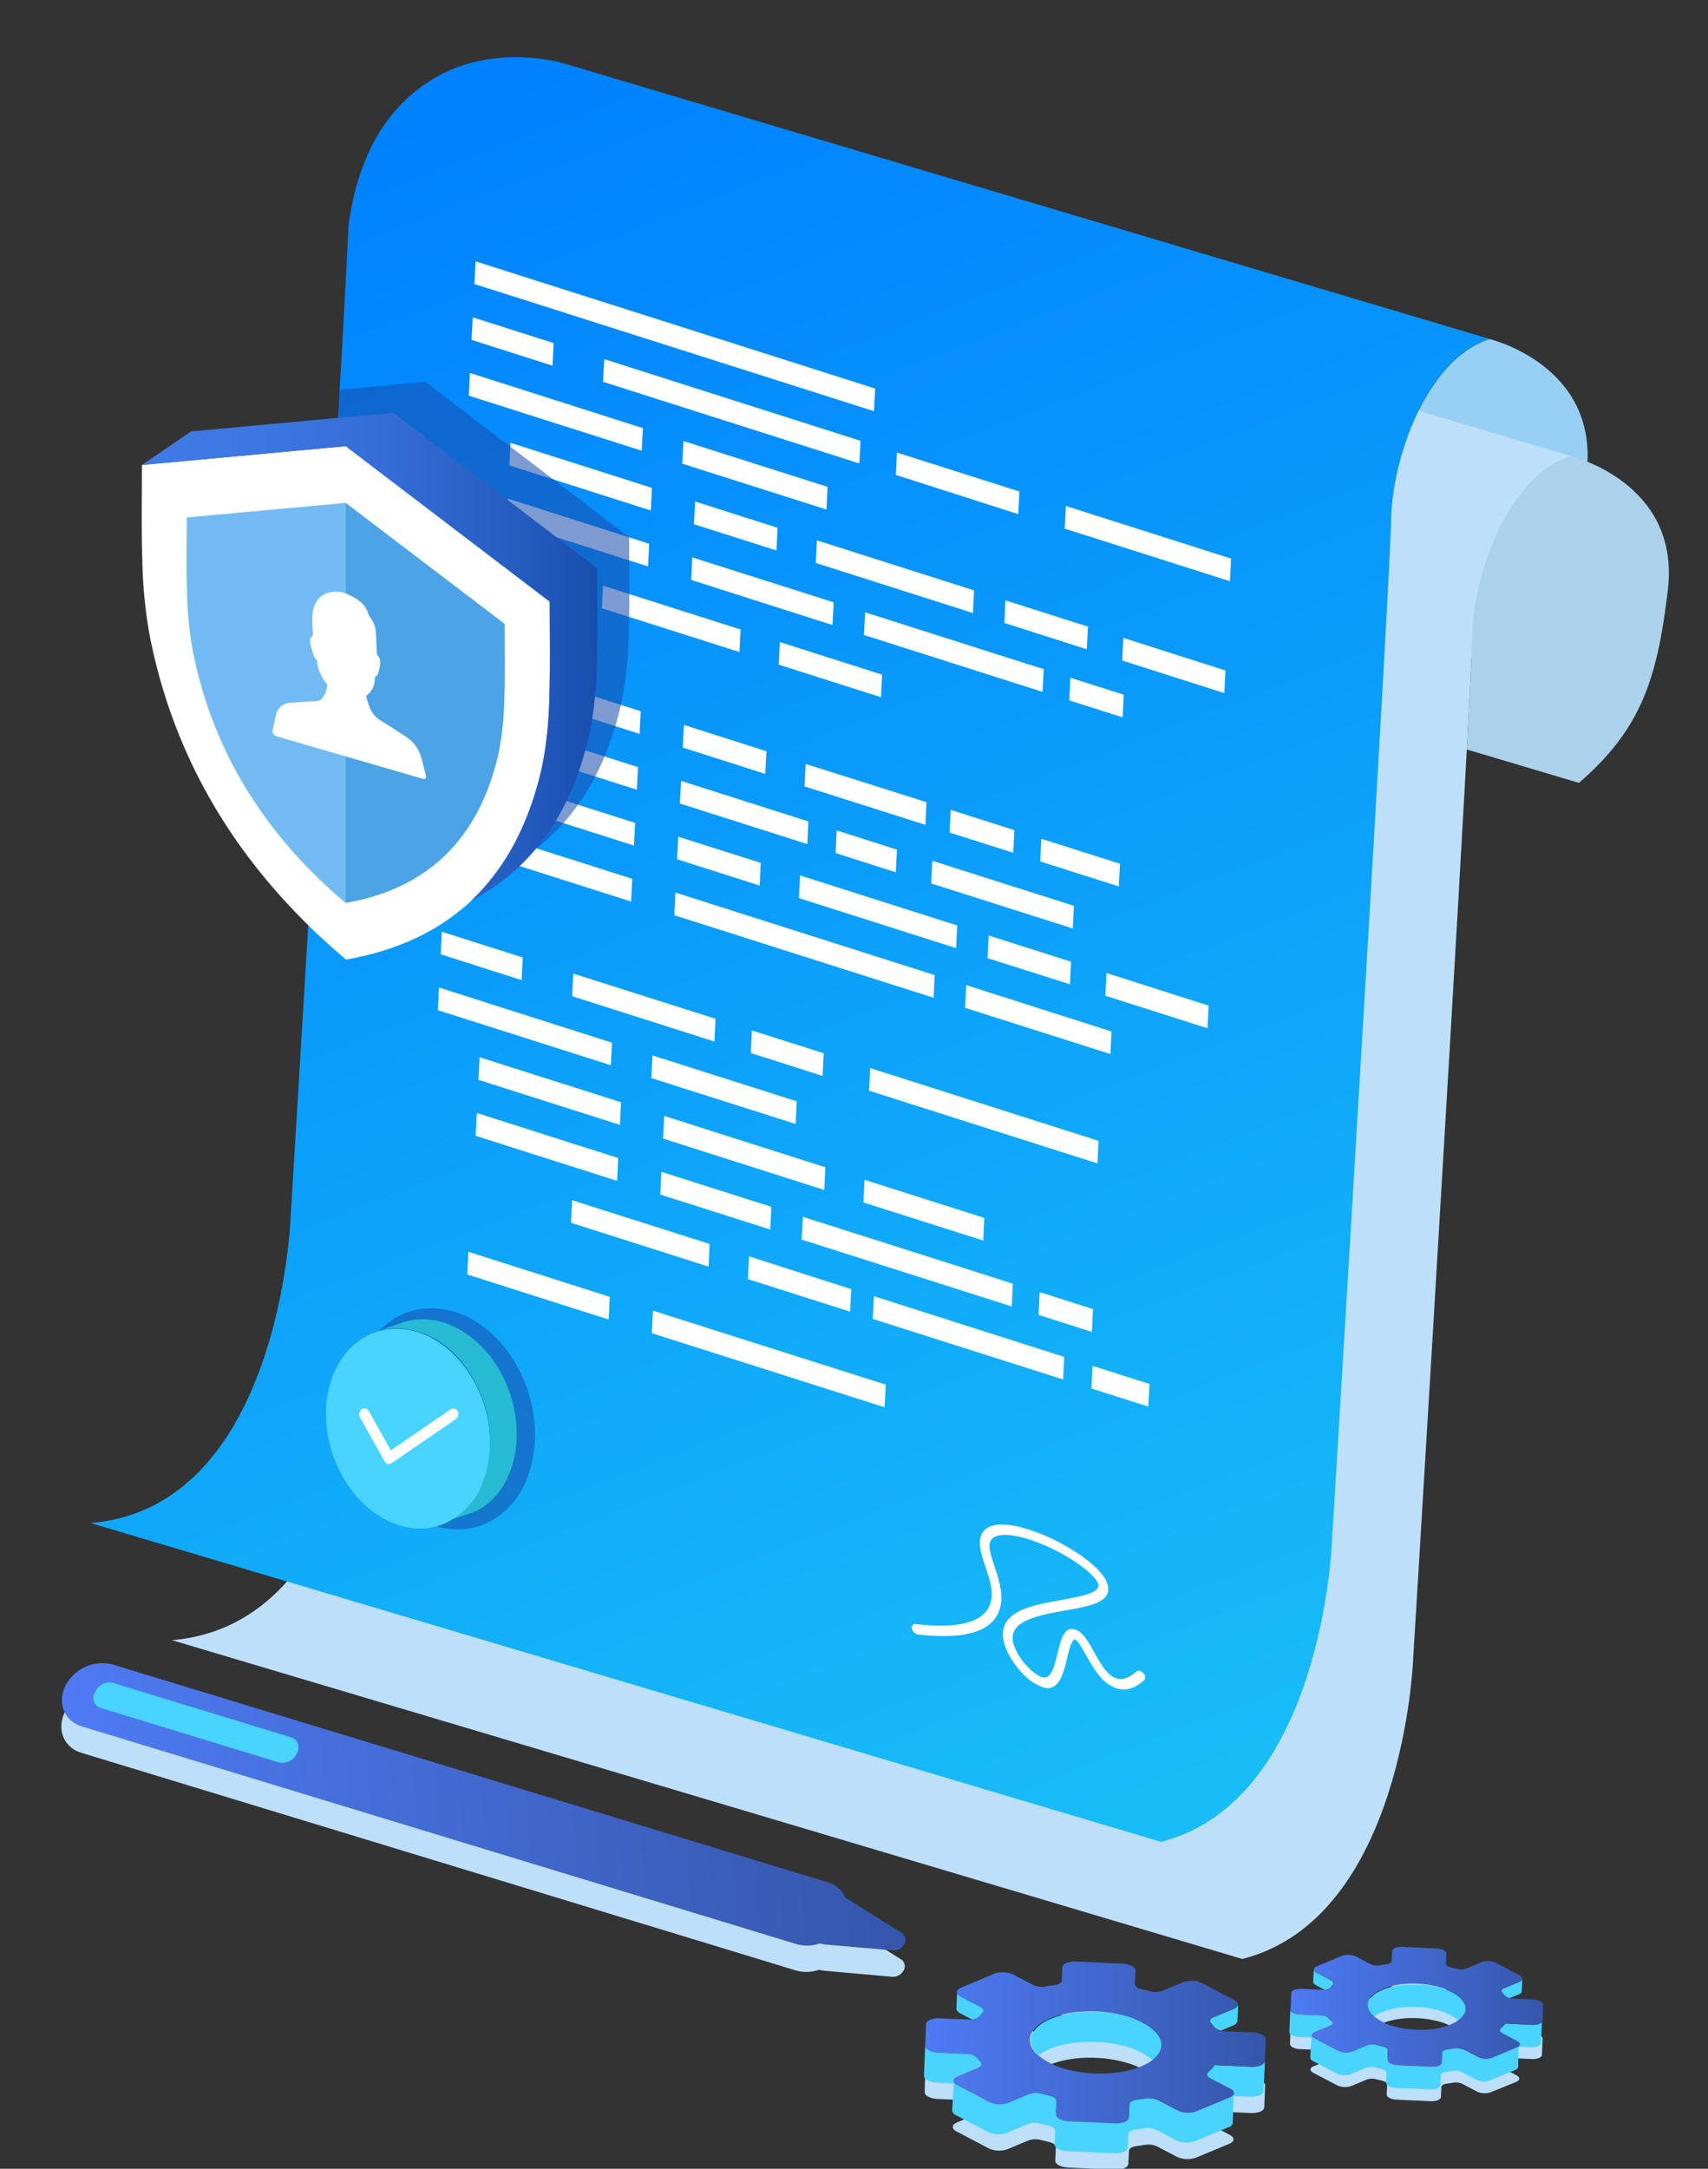 <?xml version="1.0" encoding="UTF-8"?> <svg xmlns="http://www.w3.org/2000/svg" xmlns:xlink="http://www.w3.org/1999/xlink" id="Layer_1" data-name="Layer 1" viewBox="0 0 472 599"><rect x="0" y="0" width="472" height="599" fill="#333333" stroke="none"/><defs><style>.cls-1{fill:none;}.cls-2{clip-path:url(#clip-path);}.cls-3{fill:#98cff4;}.cls-4{fill:#bddffa;}.cls-5{fill:#acd1ea;}.cls-6{fill:url(#linear-gradient);}.cls-7,.cls-9{fill:#fff;}.cls-7{fill-rule:evenodd;}.cls-8{fill:#184eae;isolation:isolate;opacity:0.56;}.cls-10{fill:#72bbf2;}.cls-11{fill:#4ca4e6;}.cls-12{fill:url(#linear-gradient-2);}.cls-13{fill:#26bad3;}.cls-14{fill:#48d4ff;}.cls-15{fill:url(#linear-gradient-3);}.cls-16{fill:url(#linear-gradient-4);}.cls-17{fill:url(#linear-gradient-5);}</style><clipPath id="clip-path"><rect class="cls-1" x="-0.25" y="-0.79" width="472" height="600"></rect></clipPath><linearGradient id="linear-gradient" x1="-159.39" y1="826.61" x2="26.99" y2="342.42" gradientTransform="matrix(1, 0, 0, -1, 287, 848)" gradientUnits="userSpaceOnUse"><stop offset="0" stop-color="#0081ff"></stop><stop offset="1" stop-color="#18bdf7"></stop></linearGradient><linearGradient id="linear-gradient-2" x1="-247.8" y1="666.67" x2="-121.97" y2="666.67" gradientTransform="matrix(1, 0, 0, -1, 287, 848)" gradientUnits="userSpaceOnUse"><stop offset="0" stop-color="#407ae6"></stop><stop offset="0.26" stop-color="#3d77e2"></stop><stop offset="0.53" stop-color="#346dd5"></stop><stop offset="0.81" stop-color="#265dc1"></stop><stop offset="1" stop-color="#184eae"></stop></linearGradient><linearGradient id="linear-gradient-3" x1="-31.3" y1="283.89" x2="62.78" y2="283.89" gradientTransform="matrix(1, 0, 0, -1, 287, 848)" gradientUnits="userSpaceOnUse"><stop offset="0" stop-color="#4e7bf4"></stop><stop offset="1" stop-color="#3556ab"></stop></linearGradient><linearGradient id="linear-gradient-4" x1="69.61" y1="293.7" x2="139.43" y2="293.7" xlink:href="#linear-gradient-3"></linearGradient><linearGradient id="linear-gradient-5" x1="-266.8" y1="339.56" x2="-40.44" y2="357.74" xlink:href="#linear-gradient-3"></linearGradient></defs><g class="cls-2"><path class="cls-3" d="M438.47,130.48c3.44-29.67-26.84-36.84-26.84-36.84-17.37,5.54-26.86,32.76-27.21,49.76-.07,3.81-.65,15.16-1.52,31.26l31,9.23C431,169,435.58,155.3,438.47,130.48Z"></path><path class="cls-4" d="M141.35,38.85c-14.22,8.58-22,32.18-22.26,47.5-.44,21.5-16.35,282.49-16.35,282.49S99.83,448.64,47.51,453l295.82,88.06c44.58-11.42,47.19-82.83,47.19-82.83s9.7-159.06,14.16-239.07c1.24-22.47,2.1-38.71,2.19-43.44.35-17,9.84-44.2,27.21-49.76L184.31,51.65Z"></path><path class="cls-5" d="M460.92,162.83c3.44-29.67-26.84-36.85-26.84-36.85-17.37,5.54-26.86,32.76-27.21,49.76-.07,3.81-.65,15.16-1.52,31.26l31,9.23C453.48,201.35,458,187.65,460.92,162.83Z"></path><path class="cls-6" d="M161.86,19.31l-6.37-1.89S137.38,12,121.07,21v0c-11,6.06-21.68,18-24.75,41.27C94,112,80.29,336.5,80.29,336.5s-2.91,79.79-55.23,84.15l295.82,88.06c44.58-11.42,47.19-82.82,47.19-82.82s9.7-159.07,14.18-239.07c1.25-22.47,2.1-38.71,2.19-43.44.35-17,9.84-44.2,27.21-49.76Z"></path><path class="cls-7" d="M131.1,78.44l110.42,35.13.33-6.25L131.42,72.18Z"></path><path class="cls-7" d="M130.31,93.87,152.69,101l.3-6.25-22.35-7.11Z"></path><path class="cls-7" d="M129.55,109.28l47.79,15.2.32-6.23L129.85,103Z"></path><path class="cls-7" d="M140.78,128.54,179.85,141l.31-6.25-39.08-12.44Z"></path><path class="cls-7" d="M140,144l39.08,12.44.32-6.25L140.31,137.7Z"></path><path class="cls-7" d="M166.34,168l38,12.08.32-6.22-38-12.09Z"></path><path class="cls-7" d="M166.64,105.45,237.48,128l.32-6.25L167,99.2Z"></path><path class="cls-7" d="M247.57,131.17,281.39,142l.32-6.25L247.87,125Z"></path><path class="cls-7" d="M294.23,146l45.66,14.53.32-6.25-45.66-14.53Z"></path><path class="cls-7" d="M188.54,128.06l39.84,12.66.32-6.25-39.84-12.66Z"></path><path class="cls-7" d="M191.77,144.79l22.8,7.24.32-6.25-22.79-7.27Z"></path><path class="cls-7" d="M191,160.17l39.06,12.46.32-6.27-39.08-12.42Z"></path><path class="cls-7" d="M225.45,155.49l43.42,13.82.3-6.25-43.42-13.82Z"></path><path class="cls-7" d="M277.55,172.05l22.78,7.27.32-6.25-22.8-7.25Z"></path><path class="cls-7" d="M310.12,182.43l28.22,9,.3-6.25-28.22-9Z"></path><path class="cls-7" d="M238.75,175.38l49.36,15.71.32-6.26-49.36-15.71Z"></path><path class="cls-7" d="M295.48,193.44l14.75,4.68.3-6.25-14.73-4.68Z"></path><path class="cls-7" d="M215.19,183.57l28.27,9,.3-6.23-28.24-9Z"></path><path class="cls-7" d="M137.66,190.23l39.08,12.46.32-6.25L138,184Z"></path><path class="cls-7" d="M136.87,205.69,176,218.12l.3-6.25L137.2,199.44Z"></path><path class="cls-7" d="M188.68,206.47l22.79,7.27.33-6.25L189,200.22Z"></path><path class="cls-7" d="M187.89,221.93l35.2,11.19.3-6.25-35.17-11.19Z"></path><path class="cls-7" d="M222.33,217.2l33.4,10.61.3-6.25L222.65,211Z"></path><path class="cls-7" d="M262.4,229.94,280,235.52l.3-6.23-17.56-5.61Z"></path><path class="cls-7" d="M287.46,237.92l21.71,6.9.33-6.26-21.72-6.89Z"></path><path class="cls-7" d="M257.34,244l39.11,12.44.32-6.26-39.13-12.43Z"></path><path class="cls-7" d="M136.11,221.1l39.08,12.43.32-6.25-39.08-12.43Z"></path><path class="cls-7" d="M135.32,236.56,174.4,249l.33-6.27-39.08-12.44Z"></path><path class="cls-7" d="M187.11,237.32l22.82,7.26.3-6.25-22.8-7.24Z"></path><path class="cls-7" d="M186.35,252.78,258,275.57l.3-6.25-71.64-22.8Z"></path><path class="cls-7" d="M220.78,248.05l43.42,13.81.33-6.25-43.42-13.82Z"></path><path class="cls-7" d="M272.89,264.63l22.79,7.22.3-6.23-22.77-7.24Z"></path><path class="cls-7" d="M305.45,275l28.23,9,.32-6.26-28.22-9Z"></path><path class="cls-7" d="M266.67,278.34l40.19,12.78.3-6.23L267,272.08Z"></path><path class="cls-7" d="M230.92,235.61l16.63,5.31.32-6.25-16.65-5.31Z"></path><path class="cls-7" d="M121.79,263.57l22.36,7.13.3-6.25-22.36-7.11Z"></path><path class="cls-7" d="M121,279l47.8,15.21.31-6.23-47.79-15.23Z"></path><path class="cls-7" d="M132.23,298.25l39.08,12.43.3-6.25L132.53,292Z"></path><path class="cls-7" d="M131.44,313.7l39.08,12.44.33-6.3L131.77,307.4Z"></path><path class="cls-7" d="M157.8,337.72l38,12.11.3-6.25-38-12.09Z"></path><path class="cls-7" d="M158.12,275.15l39.29,12.51.32-6.28L158.42,268.9Z"></path><path class="cls-7" d="M207.48,290.84l19.84,6.32.32-6.25-19.86-6.3Z"></path><path class="cls-7" d="M240.16,301.24l63.12,20.08.3-6.23L240.48,295Z"></path><path class="cls-7" d="M180,297.76l39.87,12.67.3-6.26-39.84-12.66Z"></path><path class="cls-7" d="M183.23,314.46l44.53,14.19.32-6.25-44.53-14.19Z"></path><path class="cls-7" d="M182.46,329.92l30.4,9.67.3-6.28-30.39-9.66Z"></path><path class="cls-7" d="M238.61,332.11l33.1,10.52.3-6.25-33.1-10.52Z"></path><path class="cls-7" d="M221.52,342.36l58.07,18.47.3-6.29-58-18.46Z"></path><path class="cls-7" d="M287,363.16l14.74,4.71.3-6.3-14.74-4.7Z"></path><path class="cls-7" d="M206.67,353.27l28.25,9,.32-6.22L207,347Z"></path><path class="cls-7" d="M241.18,364.27,293.79,381l.3-6.23L241.5,358Z"></path><path class="cls-7" d="M301.6,383.49l15.73,5,.32-6.25-15.73-5Z"></path><path class="cls-7" d="M129.11,352l39.08,12.43.32-6.25-39.07-12.44Z"></path><path class="cls-7" d="M180.13,368.22l64.33,20.46.32-6.25L180.46,362Z"></path><path class="cls-8" d="M117.47,247.28q21.27-3.69,34.76-16.38c9.47-8.92,16-21.22,19.52-36.91a103.67,103.67,0,0,0,2-19.05c.3-8.75.09-17.7.12-26.56l-56.36-42.93-23.58,2.19c-1.73,30.59-4,70-6.28,107.39A171,171,0,0,0,117.47,247.28Z"></path><path class="cls-9" d="M149.81,211.76a103.87,103.87,0,0,0,2-19.06c.3-8.74.09-17.69.12-26.55L95.53,123.21l-43.31,4-13,1.2c0,8.88-.18,17.67.12,26.62a128.87,128.87,0,0,0,2,20.37c6.86,35.18,25.13,65,54.28,89.62q21.27-3.69,34.76-16.37C139.76,239.74,146.3,227.47,149.81,211.76Z"></path><path class="cls-10" d="M51.6,142.92c0,6.92-.16,13.77.09,20.76a99.82,99.82,0,0,0,1.55,15.87C58.6,207,72.83,230.24,95.53,249.41V138.9Z"></path><path class="cls-11" d="M137.82,207.86A83.62,83.62,0,0,0,139.37,193c.23-6.82.07-13.79.09-20.69L95.53,138.88v110.5C118.23,245.44,132.48,231.69,137.82,207.86Z"></path><path class="cls-12" d="M165,156.9,108.63,114l-55.81,5.15L39.2,128.43l56.35-5.19,56.36,42.93c0,8.86.18,17.81-.12,26.55a105.83,105.83,0,0,1-2,19.06c-3.53,15.71-10.05,28-19.52,36.91C147,240,158,224.63,162.93,202.51a104.75,104.75,0,0,0,2-19.06C165.17,174.68,165,165.76,165,156.9Z"></path><path class="cls-9" d="M75.27,202.25v-.18c.3-1.41.6-2.82.91-4.25a4.16,4.16,0,0,1,4.11-3.71c2.38-.16,4.78-.32,7.16-.46a2.21,2.21,0,0,0,1.66-.88,7,7,0,0,0,1.32-3.44,1.08,1.08,0,0,0-.21-.57,11.54,11.54,0,0,1-2.59-5.89,1.41,1.41,0,0,0-.48-1,1.38,1.38,0,0,1-.4-.6c-.32-1.1-.64-2.21-.94-3.29s-.17-1.85.53-2.31a.55.55,0,0,0,.11-.39c0-.72-.07-1.43-.07-2.13a29.08,29.08,0,0,1,0-3.73c.51-3.79,2.59-5.79,6.14-6a18.2,18.2,0,0,1,1.94.12l.93.27c.18.1.34.17.53.26a26.21,26.21,0,0,1,2.72,1.43,7.27,7.27,0,0,1,3.1,3.92,4,4,0,0,0,.74,1.36,7.24,7.24,0,0,1,1.38,3.95c.14,1.84.19,3.69.26,5.53a1.41,1.41,0,0,0,.3.83,2.73,2.73,0,0,1,.67,1.73,11.89,11.89,0,0,1-.76,3.6.64.64,0,0,1-.37.37c-.3.09-.4.37-.4.69a5.48,5.48,0,0,1-2.12,4.48.55.55,0,0,0-.19.67c.28.85.51,1.73.84,2.56a7.33,7.33,0,0,0,3.14,3.85c2.28,1.36,4.55,2.89,6.81,4.34a10,10,0,0,1,4.37,5.84c.46,1.66.87,3.34,1.29,5a1.06,1.06,0,0,1,0,.39c-.09.53-.41.65-1.15.42q-20-5.82-40-11.65A1.85,1.85,0,0,1,75.27,202.25Z"></path><path class="cls-9" d="M288.34,466.06A14,14,0,0,1,282.4,462c-2.4-2.54-5-6.56-5.24-10.2-.35-7,8.41-8.51,16.12-9.9,4.94-.88,10.56-1.89,10.26-4.13-.23-1.71-3.88-5.26-10.37-8.79-7.6-4.13-16.91-6.83-19.22-3.71-1,1.38-.35,3.64.85,7.24s2.75,8.17,1.39,12.18c-2.06,6-9.65,8.24-22.59,6.72a2.07,2.07,0,0,1-1.59-1.6c-.16-.78.3-1.36,1-1.26,11.92,1.38,18.87-.49,20.61-5.54,1.11-3.18-.14-6.83-1.32-10.36s-2.42-7.2-.65-9.57c1.48-2,4.69-2.52,9.29-1.55a49.39,49.39,0,0,1,12.75,5c2.75,1.5,11.8,6.76,12.52,11.77.6,4.29-5.09,5.3-11.69,6.48-7,1.24-14.92,2.65-14.67,7.82.12,2.19,1.71,5.21,4.11,7.73,1.71,1.8,3.56,3,4.67,3,2,.07,2.91-3.76,3.65-6.83.88-3.64,1.71-7.08,4.48-6.52,2.33.46,3.9,3.29,5.57,6.27s3.46,6.23,5.84,7.18c1.8.71,3.79.11,5.89-1.78.46-.42,1.32-.21,1.89.46a1.48,1.48,0,0,1,.19,2c-2.68,2.4-5.43,3.1-8.13,2-3.7-1.47-6-5.65-7.9-9-1-1.73-2.29-4.13-3-4.27-.95-.18-1.71,3.05-2.24,5.19-.95,3.9-2,8.33-5.5,8.22A4.54,4.54,0,0,1,288.34,466.06Z"></path><path class="cls-8" d="M136.71,419.45a18.16,18.16,0,0,0,2.43-1.77s.07-.05.09-.07l.21-.19s.07,0,.09-.09a1.12,1.12,0,0,1,.21-.18.17.17,0,0,1,.09-.07l.71-.69.1-.1a1.08,1.08,0,0,0,.18-.2l.12-.12c.07-.07.11-.14.18-.21l.12-.11c.07-.07.11-.14.18-.21l.09-.09.35-.42s.07-.07.09-.11l.17-.21.11-.16a1.46,1.46,0,0,1,.16-.21.83.83,0,0,0,.12-.16l.14-.21a2.2,2.2,0,0,1,.14-.18c0-.07.09-.12.13-.19s.17-.23.23-.34l.12-.19.14-.21.11-.18.14-.21.12-.18c0-.07.09-.16.14-.23l.11-.19c.07-.09.12-.21.19-.3s.07-.11.09-.16.11-.23.18-.35l.1-.16c0-.09.09-.18.14-.27a1.63,1.63,0,0,1,.09-.19l.14-.28a.53.53,0,0,1,.09-.16c0-.11.09-.2.14-.32l.07-.14c.07-.14.13-.3.2-.44a.54.54,0,0,0,0-.11l.14-.35.07-.16a1.82,1.82,0,0,0,.11-.3.75.75,0,0,0,.07-.18,1.46,1.46,0,0,0,.12-.33.34.34,0,0,0,0-.16,4.59,4.59,0,0,0,.17-.48c5.05-14.63-1.32-33.29-14.25-41.67a4.64,4.64,0,0,0-.42-.25l-.09-.07-.42-.25s0,0,0,0-.26-.13-.37-.2l-.1-.07-.39-.23a.14.14,0,0,0-.09-.05l-.32-.18-.12-.07a3.49,3.49,0,0,0-.39-.19l-.14-.07-.3-.14a.35.35,0,0,1-.12-.07l-.37-.16-.16-.07-.28-.11-.23-.09-.25-.1-.21-.07-.23-.09-.32-.11-.19-.07-.23-.07a1.21,1.21,0,0,1-.14-.05l-.41-.14-.12,0c-.28-.09-.55-.16-.83-.23l-.07,0-.85-.2h0a20.47,20.47,0,0,0-6.76-.4,18.71,18.71,0,0,0-3.33.67c-6.31,1.85-11.59,6.9-14.25,14.58-5.06,14.63,1.32,33.29,14.25,41.67,6.63,4.29,13.67,5.05,19.66,2.81A17.35,17.35,0,0,0,136.71,419.45Z"></path><path class="cls-13" d="M141.24,405.66c4.57-13.22-1.2-30.06-12.87-37.63-5.77-3.74-11.92-4.52-17.2-2.74l-6.61,2.28a17.89,17.89,0,0,1,9.12-.23h0c.25.07.5.11.78.18l.07,0,.74.2s.07,0,.12,0a2.26,2.26,0,0,0,.37.11s.09,0,.11.05l.21.07a.42.42,0,0,0,.16,0c.09.05.18.07.28.12l.21.07.18.07c.07,0,.14.07.23.09s.14.07.21.09a1.27,1.27,0,0,1,.23.12l.16.07a1.07,1.07,0,0,1,.32.16s.07.05.12.05l.28.13.11.07a3,3,0,0,1,.35.19.18.18,0,0,0,.09,0l.3.16s.07,0,.09,0l.37.21a.21.21,0,0,0,.1,0c.11.07.23.12.32.19s0,0,0,0,.25.14.37.23a.12.12,0,0,0,.09,0l.37.23c11.66,7.57,17.44,24.41,12.86,37.63a2.6,2.6,0,0,1-.16.44.69.69,0,0,1-.05.13c0,.1-.07.21-.11.3l-.07.17c0,.09-.07.18-.12.27l-.07.16-.13.3a.61.61,0,0,0-.05.12c-.07.14-.12.28-.18.41s-.05.07-.05.12-.09.18-.14.28a.84.84,0,0,0-.07.16,2.72,2.72,0,0,0-.11.25c0,.05-.05.12-.07.16a1.74,1.74,0,0,0-.12.23l-.07.14c0,.09-.11.21-.16.3a.55.55,0,0,1-.09.14,2.54,2.54,0,0,0-.16.28l-.1.16a1.06,1.06,0,0,0-.11.21,1.33,1.33,0,0,1-.12.16.94.94,0,0,1-.11.18c0,.05-.07.12-.12.16a.93.93,0,0,0-.11.19c-.05,0-.07.11-.12.16s-.14.21-.21.32-.09.12-.11.16-.07.12-.12.17a2.2,2.2,0,0,1-.14.18l-.11.14-.14.18a1.74,1.74,0,0,1-.12.14c0,.07-.09.12-.13.19l-.1.11a4.06,4.06,0,0,1-.32.37l-.07.09c-.05.07-.12.12-.16.19s-.07.07-.09.11-.12.12-.17.19l-.09.09-.18.18-.07.07c-.21.21-.42.42-.65.63a.46.46,0,0,0-.07.07,1,1,0,0,0-.18.18l-.1.07-.18.16a.35.35,0,0,1-.09.07,15.93,15.93,0,0,1-2.2,1.59,17.1,17.1,0,0,1-3.07,1.5l6.26-2.14C134.17,417.06,138.86,412.51,141.24,405.66Z"></path><path class="cls-14" d="M125.37,419.41a15.84,15.84,0,0,0,2.19-1.59.26.26,0,0,1,.1-.07,1.54,1.54,0,0,0,.18-.16s.07,0,.09-.07a1.7,1.7,0,0,0,.19-.19l.07-.07c.21-.21.44-.41.64-.62l.07-.07.19-.18.09-.1c0-.07.12-.11.16-.18s.07-.07.1-.12.11-.11.16-.18,0-.07.07-.09.2-.26.32-.37.07-.07.09-.12l.14-.18.12-.14c0-.07.09-.12.13-.19s.07-.09.12-.13l.14-.19s.07-.11.11-.16a.74.74,0,0,0,.12-.16c.07-.09.14-.21.21-.32s.07-.12.11-.17a.52.52,0,0,0,.12-.18c0-.05.07-.12.11-.16l.12-.19c.05,0,.07-.11.11-.16a.75.75,0,0,0,.12-.21s.07-.11.09-.16.12-.18.16-.27a.45.45,0,0,1,.1-.14c0-.09.11-.21.16-.3a.91.91,0,0,1,.07-.14,1.2,1.2,0,0,0,.11-.23c0-.05,0-.12.07-.16a1.23,1.23,0,0,0,.12-.26l.07-.16c0-.09.09-.18.14-.27a.28.28,0,0,0,0-.12c.07-.14.12-.28.19-.42s0-.06,0-.11.1-.21.14-.3a1.26,1.26,0,0,0,.07-.16c0-.09.07-.19.12-.28a1.11,1.11,0,0,1,.07-.16c0-.09.06-.21.11-.3a.78.78,0,0,1,.05-.14c0-.14.11-.3.16-.44,4.57-13.22-1.2-30.06-12.87-37.62-.11-.07-.25-.17-.37-.23a.12.12,0,0,0-.09-.05l-.37-.23s0,0,0,0a2.79,2.79,0,0,0-.33-.19.2.2,0,0,0-.09-.05l-.37-.2s-.07,0-.09-.05l-.3-.16a.2.2,0,0,0-.09-.05l-.35-.18-.12-.07-.27-.14a.28.28,0,0,0-.12,0,1.62,1.62,0,0,1-.32-.17l-.16-.07a2.4,2.4,0,0,1-.23-.11l-.21-.09-.23-.1-.19-.06-.21-.07-.27-.12a.58.58,0,0,0-.16-.05l-.21-.06-.12-.05a2.29,2.29,0,0,0-.37-.12.22.22,0,0,0-.11,0l-.74-.21-.07,0a6.5,6.5,0,0,0-.79-.18h0a18.73,18.73,0,0,0-6.12-.37,17.71,17.71,0,0,0-3,.6c-5.68,1.66-10.47,6.23-12.87,13.17-4.57,13.22,1.2,30.06,12.87,37.63,6,3.87,12.33,4.56,17.74,2.53A19.78,19.78,0,0,0,125.37,419.41Z"></path><path class="cls-9" d="M107.17,404.3a1.4,1.4,0,0,1-.88-.69l-6.83-12.19a1.66,1.66,0,0,1,.48-2.16,1.36,1.36,0,0,1,2,.48L108,400.58l16.49-11.3a1.38,1.38,0,0,1,2,.48,1.69,1.69,0,0,1-.49,2.17l-17.71,12.14A1.36,1.36,0,0,1,107.17,404.3Z"></path><path class="cls-4" d="M349.61,576c.05-1-1.57-1.8-3.6-1.89l-7.87-.35a5.75,5.75,0,0,1-.95-.11,3.15,3.15,0,0,1-1.9-1,12.07,12.07,0,0,0-.85-1.07c-.51-.57-.3-1.22.65-1.61l5.68-2.35c.74-.3,1.11-.72,1.13-1.18s-.32-.92-1-1.29L332,560.43a7,7,0,0,0-5.22-.23l-5.72,2.38a5.73,5.73,0,0,1-3.38.14c-.78-.21-1.63-.39-2.37-.58-1.16-.28-1.9-.83-1.87-1.43l.16-3.74c0-.94-1.57-1.8-3.61-1.89l-12.81-.57c-2-.1-3.72.6-3.77,1.56l-.16,3.72c0,.62-.9,1.11-2.13,1.27-.78.09-1.54.2-2.31.34a6,6,0,0,1-3.48-.41l-5.48-2.86a6.89,6.89,0,0,0-5.22-.23l-9.24,3.87c-.78.33-1.15.81-1.13,1.27s.37.83,1,1.18l5.5,2.88c.87.46,1.08,1.09.57,1.62l-1,1.08a3.31,3.31,0,0,1-2,.76c-.28,0-.58,0-.88,0l-7.94-.34c-2-.09-3.72.62-3.77,1.57l-.2,5.35,0,.69c0,1,1.57,1.8,3.63,1.89l7.87.35a3.94,3.94,0,0,1,2.85,1.11,12,12,0,0,0,.85,1.06c.51.58.3,1.22-.65,1.61l-5.68,2.38c-1.45.62-1.5,1.71-.09,2.44l8.89,4.69a6.94,6.94,0,0,0,5.22.23l5.73-2.4a5.86,5.86,0,0,1,3.37-.16c.79.21,1.64.39,2.38.57,1.15.28,1.89.84,1.87,1.44l-.16,3.73c-.05,1,1.57,1.8,3.6,1.89l12.82.58c2,.09,3.72-.6,3.77-1.57L312,594c0-.62.9-1.11,2.12-1.27.74-.09,1.48-.21,2.2-.32a5.73,5.73,0,0,1,3.48.44l5.45,2.86a6.94,6.94,0,0,0,5.22.23l9.27-3.85c1.47-.63,1.52-1.71.11-2.45l-5.5-2.88c-.85-.46-1.08-1.09-.57-1.62.85-.85,1.75-1.89,1.8-2l10.05.46c2,.09,3.6-.57,3.74-1.47,0,0,0-.07,0-.1Zm-29.21,3.25a7.14,7.14,0,0,1-2.15,2.56c-4.46,3.42-14,4.73-22.57,2.77a20.27,20.27,0,0,1-9.1-4.24c-1.94-1.78-2.65-3.83-1.77-5.77a6.49,6.49,0,0,1,1.61-2.12c4.21-3.74,14.16-5.26,23.1-3.21,4.29,1,7.62,2.68,9.51,4.66C320.65,575.52,321.21,577.41,320.4,579.21Z"></path><path class="cls-14" d="M345.76,570.82l-10.05-.47a25.32,25.32,0,0,1-1.8,2c-.51.51-.3,1.16.58,1.62l5.49,2.88c1.41.74,1.37,1.85-.11,2.45l-9.26,3.85a6.94,6.94,0,0,1-5.22-.23L319.94,580a6.09,6.09,0,0,0-3.49-.44c-.72.12-1.46.23-2.2.32-1.22.17-2.1.65-2.12,1.27l-.16,3.69c-.05,1-1.74,1.67-3.77,1.57l-12.82-.57c-2-.1-3.65-1-3.6-1.89l.16-3.74c0-.6-.71-1.16-1.87-1.43-.74-.16-1.59-.37-2.38-.58a5.7,5.7,0,0,0-3.37.16l-5.73,2.4a6.94,6.94,0,0,1-5.22-.23l-8.89-4.68c-1.41-.74-1.36-1.85.09-2.45l5.68-2.37c.95-.4,1.16-1,.65-1.62-.3-.34-.6-.71-.85-1.06a3.93,3.93,0,0,0-2.84-1.11l-7.88-.34c-2-.1-3.65-.95-3.63-1.9l0-.69a1.6,1.6,0,0,0,0,.21l-.37,8.81c0,1,1.57,1.8,3.63,1.89l4.62.21-.44,7.27a.66.66,0,0,0,0,.37,1.76,1.76,0,0,0,1,1.11l8.89,4.66a6.59,6.59,0,0,0,3.21.6l.07,0v0a5.87,5.87,0,0,0,1.94-.37l5.73-2.4a5.86,5.86,0,0,1,3.37-.16c.79.2,1.64.39,2.38.57,1.15.28,1.89.83,1.87,1.43l-.16,3.74c-.05,1,1.57,1.8,3.6,1.89l12.82.58c2,.09,3.72-.6,3.76-1.57l.17-3.71c0-.63.9-1.11,2.12-1.27.74-.1,1.48-.21,2.2-.33a5.88,5.88,0,0,1,3.48.44l5.45,2.86a5.7,5.7,0,0,0,1.9.53v0l.09,0a6.72,6.72,0,0,0,3.23-.3l9.26-3.85a1.81,1.81,0,0,0,1.09-.94l.05,0v-.23l.23-7.45,4.52.21c2,.09,3.72-.6,3.77-1.57l.37-8.24C349.36,570.24,347.72,570.91,345.76,570.82Z"></path><path class="cls-14" d="M341,554.81l-5.68,2.35c-.95.39-1.18,1-.65,1.61.3.35.61.72.86,1.06a3.23,3.23,0,0,0,1.89,1l3.38-1.41c.66-.28,1-.67,1.1-1.06h.07l.19-4.73C342.06,554.09,341.67,554.51,341,554.81Z"></path><path class="cls-14" d="M319.2,561.1a12.77,12.77,0,0,0-2.71-2.07s0,0-.07,0l-.46-.28a.3.3,0,0,1-.11-.07c-.14-.06-.3-.16-.44-.23a.37.37,0,0,1-.16-.09l-.42-.21-.21-.09-.41-.18-.23-.1c-.14,0-.28-.11-.42-.16s-.16-.07-.25-.09a2.41,2.41,0,0,1-.42-.16c-.09,0-.18-.07-.25-.09l-.44-.14-.28-.09-.46-.14-.28-.07-.51-.14-.23-.07c-.25-.07-.51-.11-.76-.18a6.85,6.85,0,0,0-.76-.16c-.05,0-.09,0-.12,0l-.74-.14-.13,0a7.38,7.38,0,0,0-.74-.11s-.05,0-.07,0c-.26,0-.49-.07-.74-.09a.13.13,0,0,1-.09,0l-.74-.1a.32.32,0,0,1-.14,0l-.74-.07h-.12c-.25,0-.51,0-.76,0h0c-.26,0-.51,0-.76-.05h-.12l-.74,0h-.9c-.25,0-.51,0-.76,0h-.07l-.74,0h-.12c-.25,0-.5,0-.73.05h-.05l-.76.07-.74.07h-.07c-.26,0-.49.07-.72.09h-.07c-.51.07-1,.16-1.45.25h0l-.69.14h0c-.72.16-1.41.35-2.06.53h0l-.65.21a16.84,16.84,0,0,0-1.82.74c-.58.28-1.11.55-1.6.85a10.44,10.44,0,0,0-1.31,1,6.36,6.36,0,0,0-1.62,2.13c-.88,1.93-.16,4,1.78,5.76,4.45-3.41,14-4.73,22.56-2.76a20.21,20.21,0,0,1,9.1,4.24,6.67,6.67,0,0,0,2.15-2.56C321.39,564.66,320.81,562.79,319.2,561.1Z"></path><path class="cls-14" d="M270.58,557c.3-.35.67-.74,1-1.09.51-.51.28-1.15-.57-1.61l-5.5-2.89c-.65-.34-1-.76-1-1.17l-.2,4.47c-.05.46.27.95,1,1.34l3.28,1.71A3.08,3.08,0,0,0,270.58,557Z"></path><path class="cls-15" d="M349.78,563.2c0-.94-1.57-1.8-3.61-1.89L338.3,561a5.75,5.75,0,0,1-.95-.11,3.09,3.09,0,0,1-1.89-1,12.44,12.44,0,0,0-.86-1.06c-.51-.58-.3-1.23.65-1.62l5.68-2.35c.74-.3,1.11-.72,1.13-1.18s-.32-.92-1-1.29l-8.87-4.68a6.89,6.89,0,0,0-5.22-.23l-5.73,2.37a5.7,5.7,0,0,1-3.37.14c-.79-.21-1.64-.39-2.38-.58-1.16-.27-1.9-.83-1.87-1.43l.16-3.73c0-1-1.57-1.8-3.6-1.9l-12.82-.57c-2-.09-3.72.6-3.77,1.57l-.16,3.69c0,.62-.9,1.1-2.12,1.27-.79.09-1.55.2-2.31.34a6,6,0,0,1-3.49-.41L280,545.35a6.89,6.89,0,0,0-5.22-.23L265.57,549c-.79.32-1.16.81-1.14,1.27s.37.83,1,1.18l5.5,2.88c.88.46,1.08,1.08.57,1.62l-1,1.08a3.31,3.31,0,0,1-2,.76c-.27,0-.58,0-.88,0l-7.94-.34c-2-.09-3.72.62-3.77,1.57l-.2,5.35,0,.69c0,1,1.57,1.8,3.63,1.89l7.88.35a3.93,3.93,0,0,1,2.84,1.11,12,12,0,0,0,.85,1.06c.51.57.3,1.22-.65,1.61l-5.68,2.38c-1.45.62-1.5,1.71-.09,2.44l8.89,4.69a6.94,6.94,0,0,0,5.22.23l5.73-2.4a5.86,5.86,0,0,1,3.37-.16c.79.2,1.64.39,2.38.57,1.16.28,1.9.83,1.87,1.43l-.16,3.74c0,1,1.57,1.8,3.6,1.89l12.82.58c2,.09,3.72-.6,3.77-1.57l.16-3.69c0-.62.9-1.11,2.12-1.27.74-.09,1.48-.21,2.2-.32a5.77,5.77,0,0,1,3.49.44l5.45,2.86a6.94,6.94,0,0,0,5.22.23l9.26-3.85c1.48-.63,1.52-1.71.11-2.45L334.49,574c-.86-.47-1.09-1.09-.58-1.62.85-.85,1.75-1.89,1.8-2l10.05.46c2,.09,3.6-.58,3.74-1.47,0,0,0-.07,0-.1Zm-29.22,3.26a7.31,7.31,0,0,1-2.15,2.56c-4.46,3.41-14,4.73-22.56,2.76a20.21,20.21,0,0,1-9.1-4.24c-1.94-1.78-2.66-3.83-1.78-5.77a6.6,6.6,0,0,1,1.61-2.12c4.21-3.74,14.16-5.26,23.1-3.21,4.3,1,7.62,2.68,9.52,4.66C320.81,562.79,321.39,564.66,320.56,566.46Z"></path><path class="cls-4" d="M426.29,563.09c0-.72-1.17-1.34-2.67-1.41l-5.85-.25a2.94,2.94,0,0,1-.69-.1,2.31,2.31,0,0,1-1.41-.73,6.81,6.81,0,0,0-.65-.79c-.39-.44-.2-.92.49-1.2l4.23-1.75c.53-.23.83-.53.83-.88s-.23-.67-.77-.94l-6.58-3.49a5.25,5.25,0,0,0-3.88-.18l-4.25,1.77a4.25,4.25,0,0,1-2.49.12l-1.78-.42c-.86-.2-1.41-.62-1.39-1.06l.14-2.77c0-.71-1.18-1.33-2.68-1.4l-9.51-.44c-1.5-.07-2.77.46-2.8,1.15l-.11,2.75c0,.46-.67.81-1.57.94-.58.07-1.16.17-1.71.26a4.21,4.21,0,0,1-2.59-.33l-4.06-2.12a5.16,5.16,0,0,0-3.88-.16l-6.86,2.86c-.58.26-.86.6-.84,1a1.23,1.23,0,0,0,.77.87l4.08,2.15c.65.35.81.81.44,1.2s-.53.55-.76.81a2.32,2.32,0,0,1-1.48.55c-.21,0-.41,0-.64,0l-5.92-.25c-1.5-.07-2.77.46-2.79,1.18l-.16,4,0,.51c0,.72,1.18,1.34,2.68,1.41l5.85.25a2.89,2.89,0,0,1,2.1.81,5.27,5.27,0,0,0,.65.78c.39.44.23.93-.49,1.2L363,570.68c-1.08.46-1.13,1.27-.07,1.82l6.61,3.46a5.25,5.25,0,0,0,3.88.18l4.25-1.77a4.34,4.34,0,0,1,2.49-.12l1.78.42c.86.21,1.41.62,1.39,1.06l-.12,2.77c0,.71,1.18,1.34,2.68,1.41l9.52.43c1.5.07,2.77-.46,2.79-1.17l.12-2.75c0-.46.67-.81,1.57-.94.55-.07,1.08-.17,1.64-.26a4.5,4.5,0,0,1,2.59.33l4,2.12a5.25,5.25,0,0,0,3.88.18L419,575c1.09-.46,1.13-1.27.07-1.82L414.93,571c-.65-.34-.81-.8-.41-1.2.64-.64,1.29-1.4,1.33-1.45l7.47.35c1.45.07,2.67-.42,2.79-1.11v-.07Zm-21.71,2.42A5.2,5.2,0,0,1,403,567.4c-3.33,2.54-10.39,3.51-16.77,2.05a15,15,0,0,1-6.77-3.16c-1.43-1.33-2-2.83-1.31-4.29a4.85,4.85,0,0,1,1.2-1.57c3.12-2.79,10.53-3.89,17.16-2.37a14.34,14.34,0,0,1,7.07,3.46A3.51,3.51,0,0,1,404.58,565.51Z"></path><path class="cls-14" d="M423.43,559.26l-7.46-.35a18.66,18.66,0,0,1-1.34,1.45c-.39.4-.21.86.42,1.2l4.08,2.15c1,.55,1,1.36-.06,1.82l-6.89,2.86a5.17,5.17,0,0,1-3.88-.18l-4-2.12a4.52,4.52,0,0,0-2.59-.33c-.53.1-1.08.16-1.64.26-.9.11-1.54.48-1.57.94l-.11,2.75c0,.71-1.27,1.22-2.8,1.17l-9.51-.43c-1.5-.07-2.73-.7-2.68-1.41l.11-2.77c0-.44-.53-.85-1.38-1.06-.56-.12-1.18-.28-1.78-.42a4.32,4.32,0,0,0-2.49.12l-4.25,1.78a5.12,5.12,0,0,1-3.88-.19L363.08,563c-1-.55-1-1.36.07-1.82l4.23-1.75c.69-.3.85-.77.48-1.2-.23-.26-.44-.54-.65-.79a2.8,2.8,0,0,0-2.1-.81l-5.84-.25c-1.5-.07-2.73-.69-2.68-1.41l0-.5a.37.37,0,0,0,0,.16l-.28,6.55c0,.71,1.18,1.34,2.68,1.41l3.42.16-.32,5.4a.83.83,0,0,0,0,.27,1.25,1.25,0,0,0,.74.83l6.61,3.46a4.58,4.58,0,0,0,2.38.44l0,0v0a3.77,3.77,0,0,0,1.44-.28l4.24-1.77A4.37,4.37,0,0,1,380,571c.58.14,1.22.3,1.78.42.85.21,1.41.62,1.38,1.06l-.11,2.77c0,.71,1.18,1.34,2.68,1.41l9.51.43c1.5.07,2.77-.46,2.8-1.17l.11-2.75c0-.46.67-.81,1.57-.94.56-.07,1.09-.17,1.64-.26a4.58,4.58,0,0,1,2.59.32l4,2.13a4.56,4.56,0,0,0,1.41.39v0l.07,0a4.76,4.76,0,0,0,2.4-.23l6.89-2.86a1.25,1.25,0,0,0,.8-.71h0v-.21l.16-5.54,3.37.16c1.5.07,2.77-.46,2.8-1.15l.27-6.11C426.11,558.84,424.89,559.33,423.43,559.26Z"></path><path class="cls-14" d="M419.85,547.38l-4.23,1.75c-.69.3-.87.76-.48,1.2.23.25.44.53.65.78a2.36,2.36,0,0,0,1.4.74l2.52-1a1.2,1.2,0,0,0,.83-.78h0l.14-3.51C420.68,546.85,420.41,547.15,419.85,547.38Z"></path><path class="cls-14" d="M403.71,552a9.5,9.5,0,0,0-2-1.55s0,0-.05,0l-.35-.21s-.07,0-.09,0-.21-.11-.32-.16a.35.35,0,0,1-.12-.07l-.32-.13-.14-.07-.3-.14-.16-.07a1.88,1.88,0,0,0-.3-.12l-.19-.07-.32-.11-.18-.07-.33-.12-.21-.07c-.11,0-.23-.06-.34-.09l-.21-.07a2.22,2.22,0,0,0-.37-.09,1.21,1.21,0,0,1-.18,0l-.58-.13a3.5,3.5,0,0,0-.58-.12l-.09,0a3.63,3.63,0,0,0-.56-.09s-.06,0-.11,0-.37-.07-.56-.09h-.06l-.54-.07h-.06l-.56-.07h-.11a5.27,5.27,0,0,0-.56,0h-.09c-.19,0-.37,0-.56,0h0a5.52,5.52,0,0,0-.58,0h-.09l-.55,0h-1.32l-.55,0H389l-.56,0h0c-.19,0-.37,0-.58,0l-.56.06h-.06l-.54.07h0c-.37.05-.74.12-1.09.19h0a4.52,4.52,0,0,0-.53.11H385c-.53.12-1,.26-1.52.4h0a3,3,0,0,0-.48.16,11,11,0,0,0-1.36.55,11.79,11.79,0,0,0-1.18.65,7.73,7.73,0,0,0-1,.74,4.75,4.75,0,0,0-1.21,1.56c-.64,1.46-.11,3,1.32,4.3,3.33-2.54,10.39-3.51,16.77-2.06a15,15,0,0,1,6.77,3.16,4.83,4.83,0,0,0,1.59-1.89C405.32,554.69,404.91,553.31,403.71,552Z"></path><path class="cls-14" d="M367.58,549c.23-.25.49-.53.77-.8s.2-.86-.44-1.2l-4.09-2.15c-.49-.25-.74-.57-.76-.87l-.17,3.32c0,.34.21.69.77,1l2.42,1.27A2.32,2.32,0,0,0,367.58,549Z"></path><path class="cls-16" d="M426.43,553.63c0-.72-1.17-1.34-2.68-1.41l-5.84-.25a3.6,3.6,0,0,1-.69-.09,2.36,2.36,0,0,1-1.41-.74,8,8,0,0,0-.65-.79c-.39-.44-.21-.92.49-1.2l4.22-1.75c.53-.23.84-.53.84-.88s-.24-.67-.77-.94l-6.58-3.49a5.25,5.25,0,0,0-3.88-.18l-4.25,1.78a4.34,4.34,0,0,1-2.49.11c-.6-.14-1.23-.3-1.78-.41-.86-.21-1.41-.63-1.39-1.07l.14-2.76c0-.72-1.18-1.34-2.68-1.41l-9.51-.44c-1.51-.07-2.78.46-2.8,1.15l-.11,2.75c0,.46-.67.81-1.58.94-.57.07-1.15.17-1.7.26a4.28,4.28,0,0,1-2.59-.32l-4.07-2.13a5.16,5.16,0,0,0-3.88-.16l-6.86,2.86c-.57.26-.85.6-.83,1a1.27,1.27,0,0,0,.76.88L368,547c.65.35.81.81.44,1.2s-.53.55-.76.81a2.27,2.27,0,0,1-1.48.55c-.21,0-.41,0-.65,0l-5.91-.25c-1.5-.07-2.77.46-2.79,1.18l-.16,4,0,.5c0,.72,1.18,1.34,2.68,1.41l5.84.25a2.9,2.9,0,0,1,2.11.81,6.71,6.71,0,0,0,.64.79c.4.43.23.92-.48,1.2l-4.23,1.75c-1.08.46-1.13,1.27-.07,1.82l6.61,3.46a5.26,5.26,0,0,0,3.88.19l4.25-1.78a4.34,4.34,0,0,1,2.49-.12l1.78.42c.86.21,1.41.62,1.39,1.06l-.12,2.77c0,.71,1.18,1.34,2.68,1.41l9.52.43c1.5.07,2.77-.46,2.79-1.17l.12-2.75c0-.46.67-.8,1.57-.94.55-.07,1.08-.16,1.64-.26a4.46,4.46,0,0,1,2.58.33l4.05,2.12a5.25,5.25,0,0,0,3.88.18l6.88-2.86c1.08-.46,1.13-1.27.07-1.82l-4.09-2.15c-.65-.34-.81-.8-.42-1.2.65-.64,1.3-1.4,1.34-1.45l7.46.35c1.46.07,2.68-.42,2.8-1.11v-.07ZM404.72,556a5.3,5.3,0,0,1-1.59,1.89c-3.33,2.54-10.39,3.51-16.77,2.05a15,15,0,0,1-6.77-3.16c-1.43-1.34-2-2.84-1.31-4.29a4.74,4.74,0,0,1,1.2-1.57c3.12-2.79,10.53-3.9,17.16-2.37a14.26,14.26,0,0,1,7.07,3.46C404.91,553.31,405.32,554.69,404.72,556Z"></path><path class="cls-4" d="M17.93,472.86A11.46,11.46,0,0,1,31,467l197.5,60.12a7.63,7.63,0,0,1,5,4.41l.21,0L249,541.17a2.26,2.26,0,0,1,.74,3,3.38,3.38,0,0,1-3.24,1.8l-19.19-1.71-.18-.09c-.28,0-.56-.07-.86-.12a10.44,10.44,0,0,1-6.35.17L22.45,484.1C17.6,482.62,15.57,477.59,17.93,472.86Z"></path><path class="cls-17" d="M18.09,465.59a11.48,11.48,0,0,1,13.07-5.86l197.5,60.12a7.62,7.62,0,0,1,5,4.41l.2,0,15.34,9.62a2.27,2.27,0,0,1,.74,3,3.35,3.35,0,0,1-3.23,1.8L227.5,537l-.18-.1c-.28,0-.56-.07-.86-.11a10.51,10.51,0,0,1-6.35.16L22.64,476.83C17.76,475.35,15.73,470.32,18.09,465.59Z"></path><path class="cls-14" d="M78.81,486.82a5.39,5.39,0,0,0,1-.3,4.24,4.24,0,0,0,2.1-2l.23-.46a3,3,0,0,0,.16-2.56,2.86,2.86,0,0,0-1.87-1.66l-49.1-15a4,4,0,0,0-2.82.23,4.2,4.2,0,0,0-2.1,2l-.23.46a2.88,2.88,0,0,0,1.71,4.22L77,486.75A4.27,4.27,0,0,0,78.81,486.82Z"></path></g></svg> 